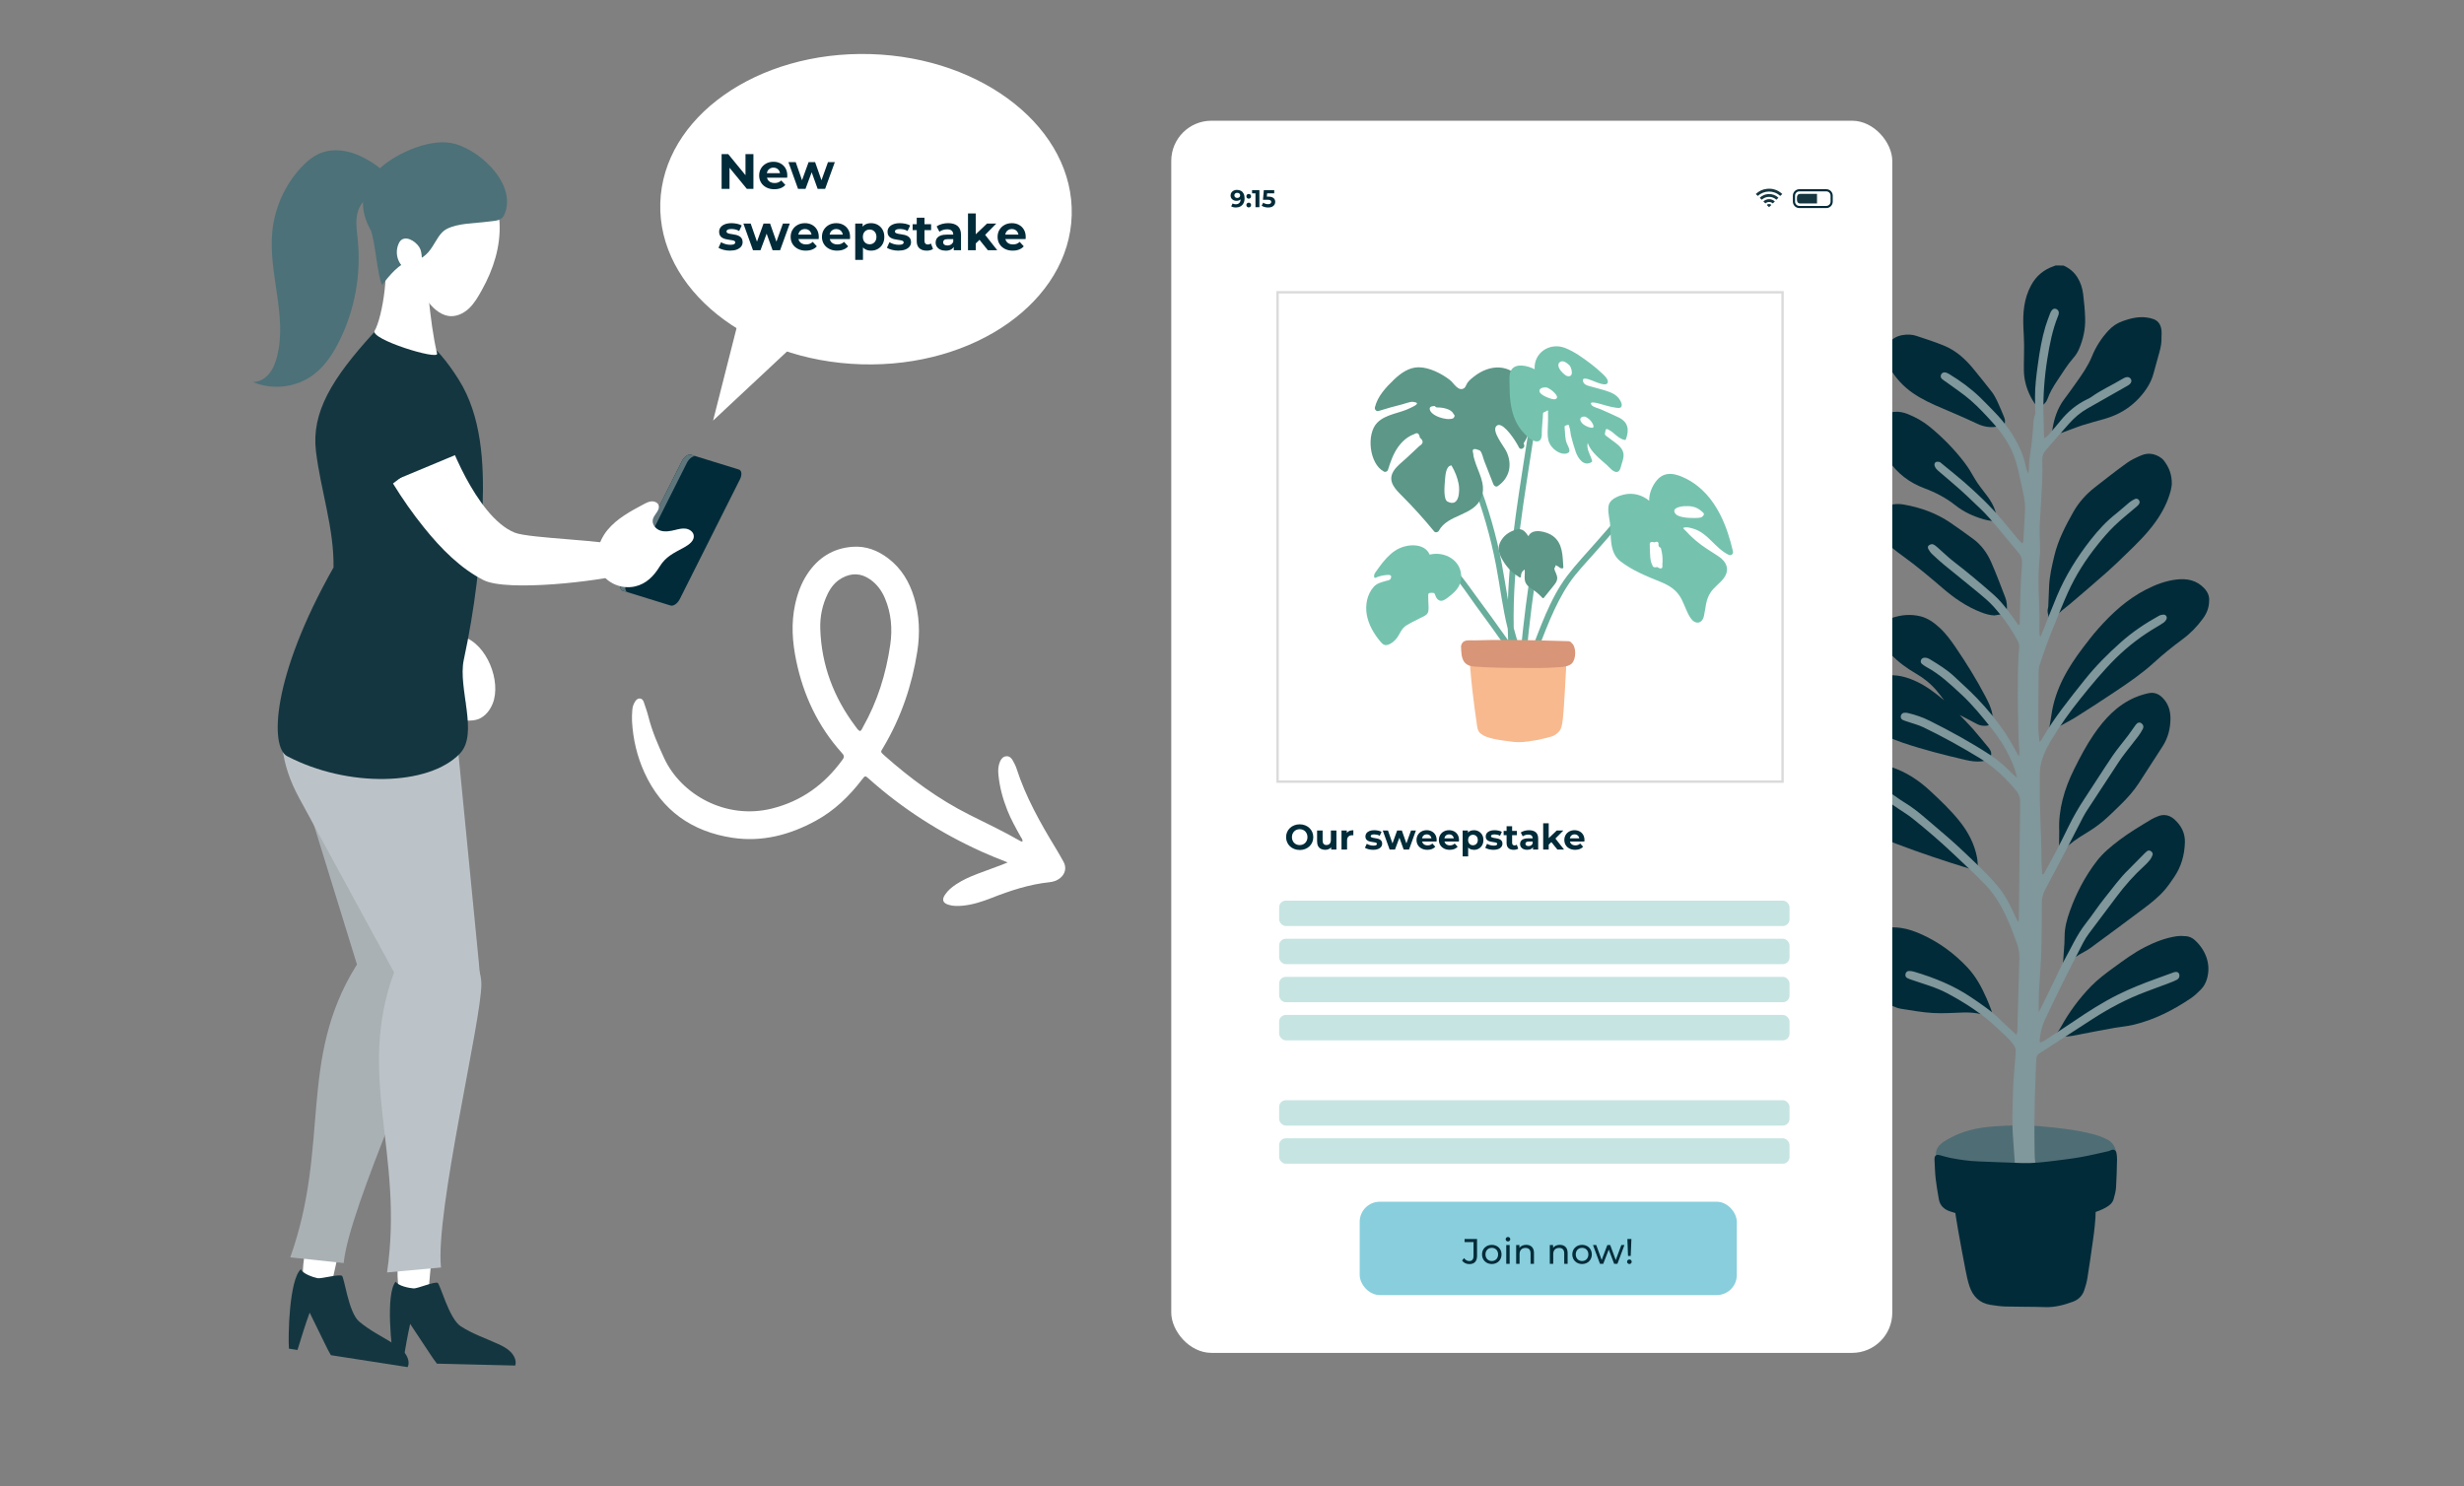 <?xml version="1.0" encoding="UTF-8"?><svg id="Ebene_1" xmlns="http://www.w3.org/2000/svg" viewBox="0 0 1043.19 629.3"><rect x="0" y="0" width="1043.19" height="629.3" fill="#808080" stroke="none"/><defs><style>.cls-1{fill:#aab1b5;}.cls-1,.cls-2,.cls-3,.cls-4,.cls-5{fill-rule:evenodd;}.cls-6,.cls-2{fill:#fff;}.cls-7{fill:#69ad9c;}.cls-8{fill:#c6e4e2;}.cls-9{fill:#80979b;}.cls-10,.cls-5{fill:#143640;}.cls-11{fill:#f8b98f;}.cls-3{fill:#bcc3c8;}.cls-12{fill:#d99577;}.cls-13{fill:#88cedc;}.cls-4{fill:#4c7178;}.cls-14{fill:#dadada;}.cls-15{fill:#002b39;}.cls-16{fill:#5f757c;}.cls-17{fill:#5c9788;}.cls-18{fill:#4f6d75;}.cls-19{fill:#75c3af;}.cls-20{fill:#022b39;}.cls-21{fill:#153640;}</style></defs><g><path class="cls-18" d="m857.24,498.29c-6.2.29-12.39.23-18.54-.63-2.7-.38-5.36-1-8.04-1.52-.67-.13-1.33-.32-2-.44-2.81-.51-5.2-1.9-7.39-3.63-2.12-1.67-2.2-4.79-.3-6.95,1.18-1.34,2.73-2.16,4.26-3.02,5.86-3.3,12.24-4.63,18.86-5.11,6.61-.48,13.22-.69,19.83-.07,7.14.66,14.28,1.38,21.27,3.11,2.48.61,4.91,1.4,7.19,2.61,1.44.76,2.37,1.95,3.01,3.37.84,1.88.3,3.98-1.38,5.44-1.54,1.34-3.4,2.09-5.3,2.75-4.09,1.42-8.33,2.14-12.58,2.9-5.66,1.01-11.39,1.04-17.1,1.22-.6.02-1.2-.01-1.79-.02Z"/><path class="cls-20" d="m887.71,510.15c-.15.74-.43,1.48-.44,2.22-.05,4.36-.57,8.67-1.18,12.98-.75,5.31-1.5,10.63-2.35,15.93-.28,1.76-.79,3.5-1.37,5.18-.8,2.3-2.42,3.89-4.72,4.74-3.78,1.39-7.6,2.44-11.72,2.3-5.63-.19-11.27-.1-16.9-.25-2.12-.06-4.24-.39-6.34-.71-4.63-.71-7.44-3.6-8.87-7.88-.75-2.26-1.24-4.61-1.69-6.95-1.11-5.69-2.16-11.4-3.17-17.11-.62-3.53-1.16-7.07-1.68-10.61-.14-.92-.15-1.88-.08-2.81.14-1.83,1.56-2.89,3.38-2.52,5.66,1.14,11.35.96,17.06.45,5.6-.51,11.2-1.03,16.84-.99,4.52.03,9.04-.07,13.55-.36,2.1-.13,4.19-.74,6.23-1.34,1.35-.4,2.49-.49,3.53.55-.03,2.39-.06,4.78-.09,7.18Z"/><g><path class="cls-20" d="m873.63,112.45c2.45,1.07,4.42,2.69,5.86,4.96,1.38,2.17,2.14,4.58,2.45,7.08.43,3.42.76,6.87.86,10.32.13,4.53-.82,8.91-2.63,13.07-.55,1.27-1.32,2.51-2.24,3.55-2.64,2.99-4.69,6.39-6.9,9.69-1.66,2.48-3.2,5.03-4.2,7.88-.49,1.39-1.53,2.33-2.78,3.05.02.16.07.28.06.4-.03.35-.09.7-.14,1.05-.36-.15-.86-.2-1.05-.47-1.14-1.69-2.36-3.35-3.27-5.17-1.72-3.42-2.73-7.1-2.79-10.94-.06-3.58.12-7.16.09-10.74-.02-2.51-.19-5.03-.3-7.54-.26-6.16.21-12.14,3.23-17.76,2.2-4.09,5.4-6.72,9.71-8.19.24-.08.47-.18.7-.28,1.11.01,2.22.03,3.33.04Z"/><path class="cls-20" d="m823.1,296.55c-1.07-1.38-2.09-2.79-3.22-4.12-2.45-2.9-5.36-5.25-8.64-7.15-3.85-2.24-7.45-4.83-10.55-8.05-1.63-1.69-3.17-3.47-4.11-5.67-.61-1.43-.96-2.9-.9-4.47.04-1.18.47-2.15,1.27-2.98,1.09-1.13,2.42-1.89,3.89-2.39,3.99-1.37,8.05-1.77,12.2-.75,3.22.8,5.77,2.68,8.15,4.86,2.66,2.44,4.77,5.35,6.79,8.32,4.54,6.67,8.8,13.52,12.54,20.67,1.23,2.34,2.43,4.7,2.93,7.34.11.59.26,1.15-.22,1.69-.16.18-.18.56-.15.84.14,1.53-.67,2.53-2.18,2.63-1.3.09-2.58-.06-3.74-.65-2.21-1.11-4.38-2.29-6.57-3.44-.3-.16-.6-.3-.9-.45-.09-.09-.17-.17-.26-.26.1.08.18.17.26.26,1.83,1.91,3.72,3.76,5.46,5.75,2.33,2.66,4.55,5.42,6.81,8.15.27.33.48.71.69,1.08.77,1.35.35,3.13-1.05,3.83-.85.43-1.83.72-2.79.82-2.27.24-4.52-.12-6.73-.63-8.93-2.08-17.83-4.33-26.52-7.27-4.61-1.56-9.03-3.62-13.16-6.24-2.56-1.63-4.69-3.69-6.37-6.22-1.19-1.78-1.76-3.75-1.75-5.92,0-2.17,1.05-3.76,2.6-5.06,3.18-2.67,6.88-4.23,10.97-4.89,4.97-.8,9.57.48,13.98,2.62,4.14,2.01,7.75,4.81,11.27,7.74h-.01Z"/><path class="cls-20" d="m935.28,254.47c-.02,2.84-1,5.25-2.6,7.44-2.43,3.33-5.25,6.28-8.58,8.73-4.26,3.14-8.37,6.46-12.29,10.04-4.9,4.47-10.37,8.21-15.87,11.9-5.56,3.73-11.19,7.38-16.86,10.95-2.6,1.63-5.37,2.99-8.04,4.5-.87.49-1.91.79-2.27,1.93-.05.16-.43.32-.62.29-.2-.04-.47-.3-.5-.5-.08-.5-.11-1.03-.04-1.53.27-1.81.65-3.61.9-5.42,1.55-10.97,6.95-20.13,13.51-28.73,1.99-2.61,4-5.23,6.17-7.69,5.91-6.7,12.43-12.68,20.48-16.79,4.05-2.07,8.27-3.66,12.82-4.19,4.45-.52,8.5.29,11.73,3.71,1.45,1.54,2.24,3.31,2.07,5.36Z"/><path class="cls-20" d="m919.5,204.98c-.09.57-.19,1.73-.49,2.83-1.27,4.84-3.54,9.17-6.47,13.26-3.64,5.08-8.08,9.37-12.53,13.67-2.51,2.44-5.01,4.89-7.64,7.21-5.31,4.69-10.68,9.32-16.09,13.9-1.95,1.65-4.11,3.06-5.73,5.09-.23.28-.59.54-.94.62-.49.11-.81.27-1.09.73-.3.49-.99.36-1.04-.2-.15-1.55-.94-3.05-.4-4.66.09-.28.09-.59.11-.88.12-2.73.23-5.46.34-8.19.17-4.42,1.19-8.68,2.2-12.96,1.59-6.7,4.73-12.71,8.06-18.61,2.27-4.03,5.37-7.5,9.04-10.37,4.51-3.52,9.01-7.06,13.65-10.4,1.88-1.35,4.06-2.35,6.22-3.25,2.49-1.03,5.04-.77,7.4.58.73.42,1.45.96,1.96,1.61,2.17,2.75,3.47,5.86,3.43,10.01Z"/><path class="cls-20" d="m842.91,430.49c-3.81-1.19-7.55-1.86-11.41-1.75-4.39.13-8.79.47-13.16.22-4.5-.26-8.97-1.09-13.44-1.78-1.2-.18-2.4-.62-3.52-1.13-4.26-1.96-8.53-3.92-12.71-6.05-1.81-.92-3.56-2.08-5.08-3.41-3.09-2.7-4.68-6.14-4.33-10.33.09-1.1.11-2.23.37-3.3.42-1.72,1.58-3,2.92-4.1,2.52-2.08,5.49-3.26,8.53-4.3,4.46-1.52,9-2.3,13.72-1.63,3.11.45,6.03,1.49,8.88,2.79,7.37,3.35,13.76,8.06,19.28,13.94,3.58,3.81,6.03,8.36,8.11,13.12.7,1.6,1.35,3.23,1.96,4.87.34.92.44,1.89-.11,2.85Z"/><path class="cls-20" d="m873.67,408.64c-.08-.34-.25-.69-.23-1.02.17-2.68.39-5.36.57-8.04.07-1.02.1-2.05.09-3.07-.01-3.73.99-7.25,2.22-10.72,2.71-7.61,6.43-14.68,11.35-21.1,2.67-3.49,6.04-6.25,9.52-8.89,4.36-3.31,9.07-6.08,13.75-8.91.73-.44,1.54-.74,2.32-1.09,2.77-1.25,5.3-.71,7.46,1.28,2.78,2.57,4.42,5.72,4.31,9.62-.15,5.37-1.56,10.36-4.62,14.81-1.21,1.76-2.41,3.54-3.78,5.16-2.64,3.11-5.84,5.63-9.08,8.07-7.51,5.64-15.06,11.23-22.64,16.78-1.47,1.08-3.18,1.82-4.75,2.78-.91.55-1.76,1.2-2.61,1.83-1.17.87-2.31,1.78-3.46,2.67-.14-.05-.29-.11-.43-.16Z"/><path class="cls-20" d="m871.82,351.94c-.41-8.83,2.06-17.73,6.31-26.24,2.55-5.12,5.21-10.19,8.47-14.91,4.5-6.52,9.8-12.19,17.23-15.42,1.82-.79,3.76-1.38,5.7-1.82,2.85-.65,5.05.59,6.82,2.78,1.89,2.34,2.59,5.07,2.57,8-.03,4.27-1.07,8.26-3.44,11.88-3.37,5.14-6.65,10.34-10.01,15.49-2.13,3.27-4.72,6.17-7.51,8.89-2.54,2.47-5.03,5.01-7.75,7.28-2.21,1.85-4.64,3.49-7.12,4.99-3.27,1.97-6.43,4.04-9.12,6.78-.45.45-.88,1.18-1.71.78-.75-.36-.52-1.1-.52-1.71,0-2.01.04-4.01.08-6.78Z"/><path class="cls-20" d="m836.08,368.16c-1.04-.18-1.97-.24-2.84-.5-10.19-3.13-20.3-6.51-30.26-10.3-6.23-2.37-12.34-5.03-18.05-8.48-4.68-2.83-7.72-6.93-8.8-12.34-.71-3.59.48-6.67,2.98-9.23,2.51-2.58,5.72-3.79,9.23-4.31,4.42-.66,8.56.53,12.65,1.91,6.13,2.06,11.41,5.55,16.12,9.93,4.38,4.07,8.73,8.18,12.48,12.86,3.65,4.56,6.33,9.62,7.43,15.41.25,1.33.23,2.71.4,4.06.09.75.27,1.5.49,2.22.13.41.42.85-.07,1.12-.54.31-.9-.12-1.1-.56-.28-.61-.47-1.26-.66-1.79Z"/><path class="cls-20" d="m871.54,438.77c-.58.45-1.16.95-1.78,1.39-.38.27-.88.36-1.07-.15-.08-.22.17-.72.42-.89,1.55-1.1,2.54-2.65,3.43-4.25,3.51-6.35,7.77-12.15,12.85-17.34,2.85-2.91,6.1-5.34,9.38-7.73,4.31-3.14,8.59-6.33,13.38-8.77,4.21-2.14,8.57-3.85,13.25-4.56,1.38-.21,2.82-.15,4.21-.03,1.28.12,2.48.66,3.47,1.53,4.48,3.93,7.21,10.14,5.26,16.62-.52,1.71-1.35,3.25-2.62,4.49-1.28,1.25-2.57,2.54-4.04,3.54-7.54,5.12-15.58,9.21-24.49,11.34-2.6.63-5.31.82-7.95,1.29-4.66.84-9.31,1.7-13.95,2.62-2.64.52-5.25,1.18-7.97,1.03-.59-.03-1.17-.08-1.76-.13Z"/><path class="cls-20" d="m844.42,260.62c-2.03-.08-3.89-.66-5.74-1.37-6.1-2.36-11.37-6.02-16.28-10.25-5.47-4.71-10.99-9.35-16.85-13.58-2.76-2-5.53-4.02-7.63-6.79-1.45-1.91-2.77-3.89-3.61-6.17-1.32-3.6.03-6.05,3.03-7.55,2.71-1.36,5.63-1.78,8.6-1.27,7.14,1.24,13.85,3.63,19.87,7.74,3.24,2.22,6.43,4.51,9.59,6.83,3.46,2.54,5.91,5.97,7.61,9.82,2.15,4.87,4.02,9.88,5.93,14.85.71,1.85.91,3.79.63,5.79-.1.73-.36,1.14-1.01,1.26-1.38.26-2.77.45-4.15.67Z"/><path class="cls-20" d="m915.11,142.42c.12,2.51-.27,4.55-.84,6.58-.85,3.03-1.71,6.07-2.52,9.12-1.07,4.03-3.31,7.37-6.08,10.39-3.97,4.32-8.85,7.18-14.46,8.81-3.19.93-6.42,1.74-9.58,2.76-2.84.92-5.59,2.08-8.41,3.06-.95.33-1.97.56-2.97.61-1.09.05-1.52-.59-1.36-1.66.73-4.73,2.14-9.19,5.08-13.08,1.75-2.31,3.42-4.68,5.09-7.04,2.49-3.51,4.96-7.01,6.61-11.06,1.66-4.09,4.04-7.8,7.07-11.04,1.66-1.77,3.61-3.07,5.93-3.89,3.21-1.14,6.45-1.96,9.89-1.57,1.09.12,2.2.35,3.22.73,2.28.85,3.15,2.75,3.36,5.01.08.89,0,1.79-.01,2.29Z"/><path class="cls-20" d="m846.31,180.46c-3.14.8-6.13.37-9.01-.94-2.02-.92-4.02-1.88-6.05-2.77-2.89-1.27-5.78-2.54-8.69-3.75-4.42-1.84-8.76-3.83-12.72-6.56-3.96-2.73-7.15-6.2-9.61-10.33-.92-1.55-1.61-3.2-1.8-5.02-.5-4.77,2.24-8.38,7.05-9.2,2.02-.35,4.02-.29,5.95.36,3.88,1.3,7.79,2.54,11.57,4.09,5.26,2.15,9.33,5.91,12.85,10.3,2.48,3.1,5.02,6.15,7.43,9.3.9,1.17,1.62,2.51,2.26,3.85,1.02,2.16,1.91,4.38,2.84,6.58.4.96.67,1.95.35,2.99-.11.36-.24.74-.44,1.05-.61.96-.99.98-1.96.05Z"/><path class="cls-20" d="m845.35,219.33c.56.33,1.47-.01,1.37.84-.09.78-.87.5-1.38.51-1.89.04-3.73-.27-5.55-.79-4.35-1.25-8.41-3.12-11.96-5.94-3.96-3.13-8.33-5.41-13.05-7.17-6.4-2.39-11.67-6.37-15.43-12.14-2.62-4.02-4.02-8.47-4.08-13.27-.06-5.35,3.39-6.69,6.8-6.98,1.94-.16,3.82.22,5.63.94,3.43,1.37,6.61,3.17,9.47,5.53,5.35,4.42,10.19,9.35,14.41,14.85,1.61,2.09,3,4.36,4.29,6.67,1.6,2.85,3.74,5.29,5.65,7.9,1.39,1.91,2.58,3.93,3.26,6.2.28.93.39,1.91.58,2.85Z"/></g><path class="cls-9" d="m858.92,498.56c-1.04-.35-2.09-.71-3.13-1.05-1.5-.49-2.43-1.3-2.6-3.06-.38-4-.55-8-.88-12-.54-6.58-.26-13.15-.09-19.72.13-5.11.68-10.21,1.04-15.32.04-.6.05-1.2.13-1.79.17-1.37-.37-2.45-1.17-3.53-1.9-2.57-4.36-4.56-6.64-6.74-6.29-6.01-13.52-10.66-21.16-14.74-4.71-2.52-9.84-3.88-14.83-5.62-.72-.25-1.47-.47-2.13-.83-.65-.36-.9-1.01-.72-1.76.18-.76.72-1.22,1.45-1.24.75-.01,1.54.11,2.26.33,8.47,2.53,16.59,5.78,23.98,10.76,4.47,3.01,8.92,6.01,12.74,9.86,2.04,2.05,4.22,3.96,6.53,6.11.15-.52.26-.88.35-1.24.04-.16.02-.34.03-.51.28-10.16.55-20.32.86-30.47.07-2.17-.25-4.23-.97-6.28-1.96-5.56-4.04-11.07-6.96-16.22-1.77-3.13-3.8-6.06-6.31-8.68-4.43-4.63-9.16-8.95-13.81-13.35-5.53-5.23-11.29-10.18-17.22-14.93-1.93-1.54-4.08-2.8-6.11-4.2-1.69-1.16-3.39-2.3-5.02-3.54-.6-.45-1.1-1.08-1.49-1.72-.38-.63-.31-1.42.33-1.83.44-.28,1.13-.4,1.64-.29.55.12,1.03.57,1.52.91,1.83,1.25,3.6,2.61,5.49,3.76,3.23,1.95,6.19,4.25,9.04,6.71,3.36,2.9,6.77,5.74,10.11,8.66,2.31,2.02,4.58,4.1,6.8,6.22,4.75,4.55,9.61,8.98,13.83,14.05,1.98,2.38,3.6,4.99,5,7.73,1.2,2.34,2.28,4.75,3.42,7.14.66-.14.45-.67.47-1.02.05-1.62.06-3.25.08-4.87.16-14.78.29-29.56.5-44.33.03-1.99-.45-3.62-1.73-5.16-4.46-5.35-9.43-10.1-15.42-13.75-7.74-4.71-15.65-9.11-23.81-13.03-2.06-.99-4.33-1.56-6.51-2.31-.72-.25-1.48-.44-2.16-.77-.65-.31-1.06-.88-.91-1.67.13-.75.62-1.27,1.33-1.39.56-.1,1.19-.02,1.75.11,3.26.77,6.4,1.88,9.38,3.38,8.71,4.36,17.24,9.04,25.41,14.37,3.31,2.16,6.25,4.74,9,7.56.71.73,1.51,1.37,2.26,2.05l.1.13-.13-.1c-.34-2.93-1.58-5.57-2.77-8.21-2.07-4.62-4.86-8.83-8.01-12.79-3.99-5.01-8.04-9.99-12.76-14.35-4.58-4.23-9.1-8.54-14.67-11.51-.67-.36-1.3-.82-1.9-1.3-.49-.4-.69-.98-.45-1.62.23-.62.69-.95,1.34-1.03,1-.13,1.84.27,2.65.77,3.5,2.14,7.01,4.27,10.02,7.1,3.3,3.1,6.69,6.11,9.81,9.38,4.37,4.57,8.39,9.46,11.94,14.7,1.67,2.47,3.04,5.14,4.54,7.72.33.57.63,1.16,1.13,2.09.34-1.47.21-2.54.15-3.6-.09-1.53-.23-3.06-.27-4.6-.26-11.1-.55-22.2-.06-33.3.06-1.36.14-2.73.3-4.08.13-1.14,0-2.17-.55-3.21-2.81-5.31-6.27-10.19-10.28-14.65-1.82-2.02-3.93-3.8-6.03-5.54-4.93-4.09-9.95-8.07-14.89-12.13-1.78-1.46-3.48-3.03-5.15-4.61-.61-.57-1.08-1.32-1.51-2.04-.33-.55-.31-1.25.24-1.63.45-.3,1.15-.57,1.62-.43.69.21,1.31.74,1.88,1.23,2.39,2.07,4.63,4.31,7.13,6.23,5.82,4.49,11.44,9.2,16.95,14.07,2.26,2,4.11,4.34,5.96,6.67,1.53,1.93,2.9,4,4.33,5.99.82-.18.56-.8.57-1.23.12-4.36.15-8.71.31-13.07.14-3.84.36-7.68.65-11.51.14-1.82-.26-3.33-1.45-4.73-3.42-4.04-6.76-8.15-10.16-12.2-1.32-1.57-2.68-3.1-4.09-4.59-1.23-1.3-2.55-2.52-3.85-3.75-2.17-2.06-4.3-4.15-6.54-6.14-2.81-2.5-5.7-4.9-8.54-7.35-.58-.5-1.18-.99-1.69-1.57-.32-.37-.56-.86-.69-1.34-.16-.61,0-1.28.62-1.53.42-.18.99-.15,1.45-.02.38.1.7.47,1.03.74,3.1,2.55,6.25,5.04,9.28,7.67,5.8,5.05,11.36,10.36,16.32,16.27,2.2,2.61,4.35,5.26,6.55,7.88.54.64,1.14,1.22,1.8,1.92.24-.33.47-.51.49-.71.27-4.52.57-9.03.75-13.55.14-3.53-.76-6.96-1.5-10.37-.89-4.08-1.62-8.21-3.1-12.15-2.02-5.36-5.16-10.02-8.97-14.22-2.98-3.29-6.01-6.58-9.34-9.49-3.26-2.86-6.94-5.24-10.44-7.83-.61-.45-1.3-.83-1.85-1.35-.52-.5-.64-1.2-.31-1.89.32-.67,1.14-1.03,1.97-.8.49.13.96.37,1.39.63,4.77,2.88,9.24,6.15,13.25,10.03,1.96,1.9,3.84,3.89,5.76,5.84,4.71,4.8,8.58,10.17,11.3,16.35.94,2.13,1.59,4.32,2.12,6.57.22.96.32,1.98,1.07,3.29.15-.8.27-1.17.28-1.54.04-3.6.58-7.14,1.1-10.69.32-2.19.46-4.41.63-6.63.15-2.04.13-4.1.89-6.06.12-.3.06-.67.06-1.01-.03-2.05-.08-4.1-.09-6.15-.04-4.8.59-9.54,1.24-14.27.73-5.33,1.63-10.64,3.17-15.81.56-1.88,1.29-3.71,1.97-5.55.18-.47.41-.95.73-1.34.45-.56,1.06-.87,1.81-.59.75.28,1.24,1,1.16,1.8-.04.42-.17.84-.33,1.23-2.37,5.82-3.55,11.92-4.53,18.09-1.24,7.78-1.82,15.6-1.65,23.47.07,3.07.15,6.14.24,9.21,0,.24.14.47.3.94.59-.5,1.13-.86,1.54-1.34,1.74-2,3.48-3.99,5.14-6.05,3.11-3.84,6.8-6.94,11.28-9.08.62-.29,1.24-.59,1.79-.99,4.11-2.95,8.75-4.99,13.06-7.59.44-.26.89-.51,1.37-.68.98-.34,1.78-.1,2.27.63.47.68.3,1.58-.49,2.27-.38.33-.84.59-1.28.84-1.48.85-2.97,1.69-4.46,2.53-4.08,2.32-8.17,4.62-12.24,6.95-2.92,1.67-5.44,3.84-7.67,6.34-2.96,3.31-5.86,6.67-8.79,10-.34.39-.67.77-1.01,1.16-1.06,1.21-1.56,2.57-1.52,4.21.07,2.99.1,5.98-.04,8.97-.3,6.39-.77,12.78-1.07,19.17-.11,2.3.07,4.6.1,6.91.02,1.79.16,3.6-.03,5.37-.77,7.07-.64,14.14-.27,21.23.18,3.58.07,7.17.08,10.76,0,.83-.02,1.65.35,2.57.3-.67.62-1.32.9-2,2.07-5.15,4.05-10.34,6.21-15.45,3.61-8.55,8.48-16.36,14.2-23.66,3.23-4.12,6.73-7.94,10.87-11.17,1.88-1.47,3.62-3.13,5.47-4.64.72-.59,1.54-1.08,2.37-1.49.72-.35,1.4-.09,1.8.5.38.57.32,1.15-.04,1.68-.24.35-.55.65-.87.93-3.17,2.73-6.48,5.31-9.49,8.22-2.57,2.48-4.91,5.23-7.15,8.03-4.99,6.22-9.27,12.91-12.55,20.19-2,4.44-3.79,8.97-5.64,13.47-1.1,2.69-2.18,5.38-3.18,8.11-1.12,3.05-2.18,6.11-3.16,9.2-.31.96-.39,2.01-.4,3.03-.08,7.77-.15,15.55-.14,23.32,0,1.94.29,3.88.47,6.16.44-.45.71-.64.86-.91,5.2-9.08,11.75-17.19,18.25-25.34,4.6-5.77,9.77-10.98,15.26-15.87,4.92-4.38,10.38-8.07,16.16-11.26.57-.32,1.28-.5,1.93-.53,1.06-.04,1.73.98,1.31,1.95-.23.52-.63,1.03-1.09,1.36-.89.66-1.86,1.22-2.81,1.78-6.38,3.72-12.23,8.14-17.48,13.31-5.54,5.46-10.46,11.47-15.33,17.54-4.39,5.48-8.43,11.19-12.05,17.19-1.15,1.89-2.19,3.87-3.05,5.91-1.27,3.01-1.89,6.18-1.82,9.49.07,3.5-.05,7.01.03,10.51.16,6.14.43,12.28.61,18.42.08,2.48.03,4.96.1,7.43.05,1.69.21,3.38.33,5.11.33-.1.55-.1.6-.19,1.89-3.44,3.8-6.87,5.62-10.34,1.63-3.1,3.18-6.24,4.71-9.39,2.09-4.31,4.48-8.45,7.13-12.44,3.92-5.9,7.68-11.92,11.66-17.79,2.01-2.96,4.36-5.69,6.52-8.55,1.13-1.5,2.16-3.07,3.27-4.58.76-1.03,1.6-1.27,2.39-.74.83.55,1.14,1.49.63,2.47-.55,1.06-1.18,2.08-1.9,3.03-1.85,2.45-3.79,4.84-5.66,7.28-.93,1.22-1.84,2.47-2.68,3.75-4.32,6.56-8.62,13.14-12.92,19.72-.75,1.14-1.48,2.3-2.11,3.51-2.45,4.69-4.82,9.43-7.27,14.12-2.57,4.92-5.19,9.81-7.79,14.72-.36.68-.72,1.36-1.07,2.04-.88,1.7-1.31,3.47-1.32,5.41-.03,7-.04,14.01-.26,21.01-.17,5.54-.68,11.07-.96,16.61-.14,2.71-.08,5.43-.13,8.69.46-.85.69-1.25.9-1.68,2.11-4.29,4.22-8.58,6.32-12.88,1.12-2.3,2.1-4.69,3.35-6.92,3.05-5.43,5.51-11.18,9.41-16.13,2.75-3.48,5.15-7.25,7.94-10.7,3.38-4.18,6.48-8.6,10.41-12.32.37-.35.71-.74,1.07-1.1,1.56-1.58,3.11-3.16,4.68-4.73.6-.6,1.17-1.25,1.85-1.75.5-.37,1.15-.3,1.68.1.53.39.81.97.6,1.57-.25.71-.59,1.43-1.05,2.01-.74.93-1.58,1.81-2.46,2.61-4.31,3.93-8.15,8.26-11.64,12.92-3.94,5.26-7.92,10.5-11.84,15.77-.86,1.16-1.65,2.4-2.32,3.68-2.17,4.16-4.27,8.36-6.4,12.55-.81,1.6-1.64,3.19-2.42,4.81-2.51,5.14-5.04,10.27-7.47,15.45-1.24,2.64-1.86,5.49-2.16,8.4-.03.32.05.65.1,1.21.67-.27,1.23-.41,1.69-.7,4.3-2.79,8.61-5.56,12.85-8.44,5.94-4.04,11.99-7.9,18.42-11.11,5.2-2.6,10.61-4.73,16.07-6.71,2.25-.82,4.5-1.63,6.74-2.45.32-.12.63-.27.96-.36,1.02-.28,1.74-.11,2.07.48.5.89.21,2.13-.76,2.66-.97.53-2.01.93-3.05,1.33-3.35,1.27-6.72,2.52-10.08,3.77-7.96,2.97-15.43,6.91-22.55,11.51-7.17,4.64-14.34,9.28-21.51,13.92-.29.19-.56.4-.86.56-1.08.59-1.52,1.47-1.56,2.71-.17,5.55-.5,11.09-.62,16.63-.14,6.75-.22,13.5-.11,20.25.05,3.31-.04,6.66,1,9.9.38,1.18.08,1.65-1,2.32-.43.26-.89.49-1.34.73-.34,0-.68,0-1.03-.01Z"/><path class="cls-20" d="m857.4,517.19c-5.49-.34-10.24-.47-14.94-.98-4.14-.45-8.25-1.28-12.36-2.04-1.58-.29-3.16-.73-4.68-1.27-2.41-.84-4.11-2.44-4.56-5.06-.5-2.89-1.02-5.79-1.35-8.7-.29-2.54-.33-5.1-.48-7.66-.01-.26-.02-.51-.02-.77.05-1.44.8-1.95,2.21-1.56,1.52.42,3.03.87,4.57,1.18,3.98.79,7.99,1.33,12.05,1.48,6.1.21,12.2.51,18.3.69,4.53.14,9.03-.38,13.52-.94,3.81-.47,7.62-.93,11.4-1.6,3.86-.69,7.67-1.62,11.5-2.47.37-.08.72-.27,1.07-.42,1.27-.54,2.23-.08,2.45,1.27.15.88.24,1.78.22,2.67-.1,3.92-.16,7.85-.42,11.77-.11,1.68-.56,3.36-1.03,4.99-.47,1.63-1.7,2.66-3.18,3.5-3.51,2.01-7.39,2.8-11.26,3.68-4.04.92-8.12,1.55-12.27,1.69-3.83.13-7.66.39-10.75.56Z"/></g><g><rect class="cls-6" x="495.88" y="51.12" width="305.26" height="521.76" rx="17.01" ry="17.01"/><g><path class="cls-20" d="m773.2,88.11h-11.41c-1.5,0-2.73-1.22-2.73-2.73v-2.53c0-1.5,1.22-2.73,2.73-2.73h11.41c1.5,0,2.73,1.22,2.73,2.73v2.53c0,1.5-1.22,2.73-2.73,2.73Zm-11.41-7.08c-1,0-1.82.82-1.82,1.82v2.53c0,1,.82,1.82,1.82,1.82h11.41c1,0,1.82-.82,1.82-1.82v-2.53c0-1-.82-1.82-1.82-1.82h-11.41Z"/><path class="cls-21" d="m762.26,86.15h6.95s.04,0,.06,0v-4.05s-.04,0-.06,0h-6.92c-1.14,0-1.51.71-1.51,1.6v.87c0,.88.34,1.6,1.48,1.6Z"/></g><g><path class="cls-20" d="m523.7,80.41c.67,0,1.24.14,1.72.41.48.27.85.67,1.11,1.2.26.52.39,1.18.39,1.96,0,.83-.16,1.53-.47,2.11-.31.58-.74,1.02-1.29,1.32s-1.19.45-1.91.45c-.38,0-.74-.04-1.09-.12s-.65-.21-.91-.37l.62-1.23c.2.14.41.23.64.28.23.05.46.08.71.08.62,0,1.11-.19,1.48-.57.37-.38.55-.94.55-1.68,0-.12,0-.26,0-.41,0-.15-.02-.3-.05-.45l.45.43c-.12.27-.28.49-.49.67-.21.18-.46.32-.74.41s-.6.14-.95.14c-.46,0-.88-.09-1.25-.28s-.67-.45-.9-.78c-.22-.34-.33-.73-.33-1.18,0-.49.12-.92.37-1.28s.57-.63.99-.83.87-.29,1.37-.29Zm.1,1.25c-.24,0-.45.04-.63.13-.18.09-.32.21-.42.37s-.15.35-.15.57c0,.33.11.59.33.79s.52.29.89.29c.24,0,.45-.05.64-.14.19-.09.33-.22.44-.39.1-.17.15-.35.15-.56s-.05-.39-.15-.55c-.1-.16-.24-.29-.43-.38s-.41-.14-.68-.14Z"/><path class="cls-20" d="m528.67,84.13c-.27,0-.51-.09-.7-.28s-.29-.43-.29-.73.1-.53.29-.72c.2-.18.43-.27.7-.27s.52.09.71.27c.19.18.29.42.29.72s-.1.54-.29.73c-.19.19-.43.28-.71.28Zm0,3.7c-.27,0-.51-.09-.7-.28s-.29-.43-.29-.73.1-.53.29-.72.43-.27.7-.27.52.09.71.27c.19.18.29.42.29.72s-.1.54-.29.73c-.19.19-.43.28-.71.28Z"/><path class="cls-20" d="m531.53,87.74v-6.59l.72.72h-2.16v-1.34h3.11v7.2h-1.67Z"/><path class="cls-20" d="m536.9,87.87c-.5,0-1-.07-1.49-.2-.49-.13-.91-.32-1.26-.57l.66-1.28c.27.2.59.36.95.47.36.12.73.17,1.1.17.42,0,.75-.08.99-.25.24-.17.36-.39.36-.69,0-.19-.05-.35-.14-.49-.1-.14-.27-.25-.51-.33-.24-.08-.58-.11-1.02-.11h-1.84l.37-4.05h4.4v1.34h-3.8l.86-.76-.26,2.89-.86-.76h1.52c.71,0,1.29.1,1.72.29s.75.46.95.8.3.72.3,1.14-.11.82-.32,1.18-.54.65-.98.88c-.44.22-1.01.33-1.69.33Z"/></g><g><path class="cls-21" d="m753.69,82.97c-2.7-2.53-6.87-2.42-9.46,0-.28-.26-.57-.53-.88-.81,1.32-1.25,2.88-2,4.67-2.19,2.5-.28,4.68.47,6.56,2.19-.31.28-.59.54-.89.81Z"/><path class="cls-21" d="m752.95,83.77c-.29.27-.58.53-.88.8-.88-.8-1.91-1.21-3.09-1.21-1.18,0-2.21.42-3.1,1.21-.29-.27-.58-.53-.86-.79,1.88-1.99,5.61-2.31,7.93,0Z"/><path class="cls-21" d="m751.42,85.33c-.29.27-.58.53-.87.79-.97-.83-2.27-.74-3.12,0-.29-.27-.58-.53-.87-.8,1.34-1.33,3.57-1.3,4.86,0Z"/><path class="cls-21" d="m748.97,87.73c-.33-.31-.65-.62-.97-.93.5-.55,1.45-.55,1.94,0-.32.31-.64.62-.97.93Z"/></g></g><path class="cls-14" d="m755.19,331.48h-214.8V123.27h214.8v208.21Zm-213.8-1h212.8V124.27h-212.8v206.21Z"/><rect class="cls-13" x="575.66" y="508.88" width="159.66" height="39.52" rx="8.5" ry="8.5"/><g><path class="cls-6" d="m128.62,549.08c.25,2.57.81,5.49,3.19,5.79,4.11.51,7.52-6.44,8.61-11.31,1.17-5.25,2.34-10.51,3.51-15.76l-14.74,2.52c-1.46,6.61-1.04,13.89-.57,18.76Z"/><path class="cls-5" d="m127.37,537.44c.73,1.91,5.22,3.45,7.11,3.82,1.49.29,8.87-1.77,10.28-1.03,1.01.54,2.77,15.53,7.26,19.35,4.49,3.82,9.73,6.36,14.65,9.44,1.72,1.08,3.44,2.26,4.71,3.9,1.26,1.64,1.99,3.83,1.39,5.56-.06.17-.15.28-.22.42l-32.45-5.04c-.77-1.25-1.43-2.59-2.08-3.9-2.31-4.71-4.61-9.42-6.92-14.13-1.66,4.5-3.31,9.81-5.16,15.82l-3.62-.56c-.39-5.13.07-29.17,5.07-33.66Z"/><path class="cls-1" d="m124.13,289.35c-4.76,14.97-.09,31.25,4.56,46.34,9.19,29.79,18.39,59.58,27.58,89.37,1.47,4.76,3.36,10.03,7.8,12.16,5.18,2.48,11.56-.84,14.52-5.78,2.96-4.94,3.37-11,3.7-16.79,1.98-34.56,3.97-69.11,5.95-103.67,1.48-25.81-.37-51.55-33.17-47.6-14.14,1.71-26.58,12.22-30.95,25.97Z"/><path class="cls-1" d="m185.5,421.34c3.91-20.04-27.09-24.83-34.83-12.19-24.53,39.74-10.82,75.63-27.78,123.28l22.62,2.41c2.19-23.45,37.09-98.55,40-113.51Z"/><path class="cls-6" d="m208.58,297.96c-1.11,2.77-3.09,5.31-5.84,6.48-2.75,1.16-9.2,1.11-8.17-1.69.86-2.31,3.25-3.76,2.27-6.02-.98-2.26-3.06-3.81-4.75-5.6-4.99-5.29-9.17-25.67,4-21.53,10.09,3.17,16.25,19.03,12.49,28.36Z"/><path class="cls-3" d="m120.64,293.6c-2.98,17.02-1.94,29.72,6.08,44.44,15.82,29.08,31.65,58.15,47.47,87.23,2.53,4.64,5.64,9.72,11.18,10.83,6.46,1.29,13.33-3.86,15.93-9.83,2.6-5.97,2.04-12.47,1.43-18.67-3.62-36.98-7.23-73.95-10.85-110.93-2.71-27.61-9.28-54.31-46.81-41.72-16.19,5.43-21.68,23.01-24.42,38.64Z"/><path class="cls-10" d="m133.77,191.09c1.99,16.51,7.68,32.53,7.44,49.19-26.29,46.48-26.97,76.11-19.6,79.95,25.66,13.39,59.84,12.66,73.07-1.1,8.1-8.43-.91-27.68,1.67-39.69,4.57-21.28,7.25-43.06,7.98-64.93.63-18.62-.49-38.47-10.1-53.72-9.57-15.2-20.31-25.27-35.98-19.92-17.81,19.47-26.45,33.84-24.48,50.22Z"/><path class="cls-6" d="m170.32,554.17c.58,2.54,1.53,5.38,3.95,5.37,4.17-.02,6.68-7.42,7.12-12.43.48-5.4.97-10.81,1.45-16.21l-14.4,4.45c-.6,6.8.77,14.02,1.88,18.82Z"/><path class="cls-3" d="m203.79,416.65c-.1-20.58-31.68-19.19-36.83-5.16-16.38,44.12,4.25,76.88-3.09,127.33l22.83-2.09c-2.47-23.61,17.18-104.72,17.1-120.08Z"/><path class="cls-5" d="m167.54,542.7c.98,1.81,5.66,2.76,7.6,2.89,1.53.1,8.63-2.93,10.13-2.37,1.08.4,4.8,15.16,9.78,18.39s10.55,5.08,15.87,7.52c1.86.85,3.74,1.81,5.21,3.28,1.48,1.47,2.49,3.57,2.12,5.38-.04.17-.11.3-.17.45l-33.09-.8c-.93-1.15-1.77-2.4-2.58-3.62-2.92-4.4-5.84-8.81-8.76-13.21-1.07,4.71-2.03,10.24-3.09,16.49l-3.7-.09c-1.06-5.07-3.74-29.16.66-34.3Z"/><path class="cls-6" d="m264.2,231.45c-6.15-2.72-40.06-3.39-46.27-5.89-8.56-3.45-15.81-14.22-20.69-23.25-2.7-4.99-4.97-10.27-7.24-15.55l-23.62,17.98c4.03,6.56,8.42,12.81,13.16,18.69,7.26,9.02,15.48,17.29,25.13,22.2,10.05,5.12,49.26.44,59.72-2.53,8.38-2.89,5.99-8.92-.17-11.64Z"/><path class="cls-10" d="m188.86,175.62c-3.51-7.62-8.25-15.17-15.63-19.16-7.86-4.25-23.98-3.35-24.76,7.96-.46,6.66,3.37,13.93,5.9,19.92,2.83,6.68,6.07,13.19,9.7,19.47.13.23.27.44.4.67l32.79-13.67c-1.7-4.42-6.42-10.89-8.4-15.19Z"/><path class="cls-6" d="m161.75,104.89c1.43-2.7,17.11,5.39,18.04,7.32.93,1.94,1.92,23.84,5.27,37.52.72,2.95-28.53-6.09-26.45-9.66,3.37-5.79,6.81-27.89,3.13-35.19Z"/><path class="cls-6" d="m211.5,94.35c-1.09-23.09-32.17-24.22-39.76-23.4-7.59.83-9.72,10.93-11.84,18.27-1.31,4.53-.52,9.43,1.52,13.62,1.96,4.02,12.43,11.52,13.05,11.79,2.85,8.16,8.17,17.89,15.23,19.14,3.18.56,6.45-.92,8.81-3.13,2.36-2.21,3.97-5.08,5.54-7.91,4.88-8.76,7.93-18.35,7.45-28.37Z"/><path class="cls-4" d="m156.79,97.16c-2.02-3.68-3.35-7.85-3.08-12.04.32-4.96,2.87-9.59,6.37-13.12,6.25-6.29,20.59-13.21,30.78-11.47,10.88,1.86,27.43,16.22,23.09,29.29-1.3,3.91-3.51,3.52-7.59,4.06-5.38.72-12.39.58-17.22,3.07-5.77,2.97-5.36,12.9-16.22,14.01-3.51.36-8.05,5.57-11.12,9.71-2.05-3.48-3.05-19.96-5-23.52Z"/><path class="cls-4" d="m152.78,66.19c-5.25-2.52-11.5-3.53-16.93-1.41-3.4,1.33-6.25,3.8-8.71,6.51-6.57,7.25-10.77,16.62-11.81,26.34-1.92,17.91,6.53,36.3,1.87,53.7-.68,2.53-1.66,5.04-3.35,7.04-1.69,2-4.19,3.44-6.8,3.38,8.26,3.55,18.37,2.36,25.58-3.01,4.84-3.61,8.27-8.8,10.97-14.21,6.58-13.16,9.34-28.21,7.87-42.85-.34-3.43-.91-6.89-.37-10.29.53-3.36,2.39-6.76,5.67-8.09,2.6-1.06,6.79.11,8.03-3.09,2.44-6.31-7.84-12.02-12.02-14.02Z"/><path class="cls-6" d="m170.12,101.46c-.63.4-1.05,1.07-1.35,1.75-.96,2.14-1.01,4.68-.14,6.86.87,2.18,2.64,3.99,4.81,4.89.86.36,1.84.58,2.71.25,3-1.12,2.73-7.09,1.86-9.55-.9-2.55-5.19-5.89-7.89-4.2Z"/><g><path class="cls-20" d="m263.63,250.14l20.29,6.27c1.2.37,2.95-.87,3.91-2.78l25.45-50.67c.96-1.91.76-3.76-.44-4.13l-20.29-6.27c-1.2-.37-2.95.87-3.91,2.78l-25.45,50.67c-.96,1.91-.76,3.76.44,4.13Z"/><path class="cls-16" d="m263.19,246.01l25.45-50.67c.96-1.91,2.71-3.15,3.91-2.78l2.16.67c-1.2-.37-2.95.87-3.91,2.78l-25.45,50.67c-.96,1.91-.76,3.76.44,4.13l-2.16-.67c-1.2-.37-1.4-2.22-.44-4.13Z"/></g><path class="cls-6" d="m289.74,231.74c2.04-1.12,4.39-2.87,3.95-5.14-.29-1.51-1.82-2.52-3.35-2.74-1.52-.21-3.06.19-4.55.56-2.02.49-4.17.9-6.16.28-1.98-.62-3.69-2.63-3.25-4.66.48-2.22,3.23-3.99,2.45-6.13-.41-1.12-1.73-1.69-2.92-1.62s-2.29.64-3.34,1.2c-5.6,2.97-11.36,6.06-15.39,10.96-4.03,4.9-5.92,12.12-2.87,17.69,2.72,4.97,9.06,7.46,14.58,6.18,4.72-1.09,7.89-4.37,10.34-8.34,2.68-4.35,5.88-5.7,10.52-8.24Z"/><g><ellipse class="cls-6" cx="366.62" cy="88.58" rx="65.71" ry="87.13" transform="translate(267.16 452.4) rotate(-88.29)"/><polygon class="cls-6" points="317.27 117.53 301.9 178.1 366.63 117.59 317.27 117.53"/></g><g><path class="cls-20" d="m305.51,79.97v-14.7h2.81l8.67,10.58h-1.37v-10.58h3.36v14.7h-2.79l-8.69-10.58h1.36v10.58h-3.36Z"/><path class="cls-20" d="m327.86,80.14c-1.29,0-2.42-.25-3.39-.76-.97-.5-1.73-1.19-2.26-2.07-.53-.87-.8-1.87-.8-2.99s.26-2.14.79-3.01c.52-.87,1.24-1.56,2.15-2.06.91-.5,1.94-.75,3.09-.75s2.1.23,2.99.7c.89.47,1.59,1.14,2.11,2.02.52.88.78,1.92.78,3.14,0,.13,0,.27-.02.43-.01.16-.03.31-.04.45h-9.18v-1.91h7.46l-1.26.57c0-.59-.12-1.1-.36-1.53-.24-.43-.57-.77-.99-1.02-.42-.24-.91-.37-1.47-.37s-1.05.12-1.48.37c-.43.25-.76.59-1,1.03-.24.44-.36.96-.36,1.56v.5c0,.62.14,1.16.41,1.63.27.47.66.83,1.15,1.07.5.25,1.08.37,1.75.37.6,0,1.13-.09,1.58-.27.46-.18.87-.45,1.25-.82l1.74,1.89c-.52.59-1.17,1.04-1.95,1.35-.78.32-1.69.47-2.71.47Z"/><path class="cls-20" d="m337.87,79.97l-4.07-11.3h3.09l3.38,9.72h-1.47l3.53-9.72h2.77l3.42,9.72h-1.47l3.49-9.72h2.9l-4.1,11.3h-3.17l-3-8.34h.97l-3.11,8.34h-3.15Z"/><path class="cls-20" d="m309.08,106.14c-.97,0-1.89-.12-2.78-.35-.89-.23-1.59-.52-2.11-.87l1.09-2.35c.52.32,1.13.58,1.84.79.71.2,1.4.3,2.09.3.76,0,1.29-.09,1.61-.27.31-.18.47-.43.47-.76,0-.27-.12-.47-.37-.6-.25-.13-.57-.23-.98-.3-.41-.07-.85-.14-1.33-.21-.48-.07-.97-.16-1.46-.28s-.94-.3-1.34-.54c-.41-.24-.73-.56-.98-.97s-.37-.93-.37-1.58c0-.71.21-1.34.62-1.89.41-.55,1.01-.98,1.8-1.29.78-.31,1.72-.47,2.81-.47.77,0,1.55.08,2.35.25.8.17,1.46.41,1.99.73l-1.09,2.33c-.55-.32-1.1-.54-1.65-.66-.55-.12-1.09-.18-1.61-.18-.73,0-1.26.1-1.6.29-.34.2-.5.45-.5.76,0,.28.12.49.37.63.25.14.57.25.98.34s.85.16,1.33.22c.48.06.97.16,1.46.28.49.13.93.3,1.33.54.4.23.72.55.98.95.25.4.38.92.38,1.56,0,.7-.21,1.32-.63,1.86s-1.03.96-1.82,1.27-1.75.46-2.89.46Z"/><path class="cls-20" d="m318.8,105.97l-4.07-11.3h3.09l3.38,9.72h-1.47l3.53-9.72h2.77l3.42,9.72h-1.47l3.49-9.72h2.9l-4.1,11.3h-3.17l-3-8.34h.97l-3.11,8.34h-3.15Z"/><path class="cls-20" d="m341.19,106.14c-1.29,0-2.42-.25-3.39-.76-.97-.5-1.73-1.19-2.26-2.07-.53-.87-.8-1.87-.8-2.99s.26-2.14.79-3.01c.52-.87,1.24-1.56,2.15-2.06.91-.5,1.94-.75,3.09-.75s2.1.23,2.99.7c.89.47,1.59,1.14,2.11,2.02.52.88.78,1.92.78,3.14,0,.13,0,.27-.02.43-.01.16-.03.31-.04.45h-9.18v-1.91h7.46l-1.26.57c0-.59-.12-1.1-.36-1.53-.24-.43-.57-.77-.99-1.02-.42-.24-.91-.37-1.47-.37s-1.05.12-1.48.37c-.43.25-.76.59-1,1.03-.24.44-.36.96-.36,1.56v.5c0,.62.14,1.16.41,1.63.27.47.66.83,1.15,1.07.5.25,1.08.37,1.75.37.6,0,1.13-.09,1.58-.27.46-.18.87-.45,1.25-.82l1.74,1.89c-.52.59-1.17,1.04-1.95,1.35-.78.32-1.69.47-2.71.47Z"/><path class="cls-20" d="m354.44,106.14c-1.29,0-2.42-.25-3.39-.76-.97-.5-1.73-1.19-2.26-2.07-.53-.87-.8-1.87-.8-2.99s.26-2.14.79-3.01c.52-.87,1.24-1.56,2.15-2.06.91-.5,1.94-.75,3.09-.75s2.1.23,2.99.7c.89.47,1.59,1.14,2.11,2.02.52.88.78,1.92.78,3.14,0,.13,0,.27-.02.43-.01.16-.03.31-.04.45h-9.18v-1.91h7.46l-1.26.57c0-.59-.12-1.1-.36-1.53-.24-.43-.57-.77-.99-1.02-.42-.24-.91-.37-1.47-.37s-1.05.12-1.48.37c-.43.25-.76.59-1,1.03-.24.44-.36.96-.36,1.56v.5c0,.62.14,1.16.41,1.63.27.47.66.83,1.15,1.07.5.25,1.08.37,1.75.37.6,0,1.13-.09,1.58-.27.46-.18.87-.45,1.25-.82l1.74,1.89c-.52.59-1.17,1.04-1.95,1.35-.78.32-1.69.47-2.71.47Z"/><path class="cls-20" d="m362.08,110.05v-15.37h3.13v2.31l-.06,3.36.21,3.34v6.36h-3.28Zm6.68-3.91c-.95,0-1.79-.21-2.5-.63-.71-.42-1.27-1.06-1.67-1.92-.4-.86-.6-1.95-.6-3.27s.19-2.42.57-3.28.92-1.49,1.64-1.91,1.57-.63,2.56-.63c1.06,0,2.02.24,2.87.72.85.48,1.52,1.16,2.02,2.03s.75,1.89.75,3.07-.25,2.22-.75,3.09c-.5.87-1.17,1.54-2.02,2.02-.85.48-1.8.71-2.87.71Zm-.57-2.69c.55,0,1.03-.13,1.46-.38.43-.25.77-.61,1.03-1.08.26-.47.39-1.03.39-1.67s-.13-1.22-.39-1.68-.6-.82-1.03-1.07c-.43-.25-.91-.38-1.46-.38s-1.04.13-1.47.38c-.43.25-.78.61-1.03,1.07s-.38,1.02-.38,1.68.13,1.2.38,1.67c.25.47.59.83,1.03,1.08.43.25.92.38,1.47.38Z"/><path class="cls-20" d="m380.38,106.14c-.97,0-1.89-.12-2.78-.35-.89-.23-1.59-.52-2.11-.87l1.09-2.35c.52.32,1.13.58,1.84.79.71.2,1.4.3,2.09.3.76,0,1.29-.09,1.61-.27.31-.18.47-.43.47-.76,0-.27-.12-.47-.37-.6-.25-.13-.57-.23-.98-.3-.41-.07-.85-.14-1.33-.21-.48-.07-.97-.16-1.46-.28s-.94-.3-1.34-.54c-.41-.24-.73-.56-.98-.97s-.37-.93-.37-1.58c0-.71.21-1.34.62-1.89.41-.55,1.01-.98,1.8-1.29.78-.31,1.72-.47,2.81-.47.77,0,1.55.08,2.35.25.8.17,1.46.41,1.99.73l-1.09,2.33c-.55-.32-1.1-.54-1.65-.66-.55-.12-1.09-.18-1.61-.18-.73,0-1.26.1-1.6.29-.34.2-.5.45-.5.76,0,.28.12.49.37.63.25.14.57.25.98.34s.85.16,1.33.22c.48.06.97.16,1.46.28.49.13.93.3,1.33.54.4.23.72.55.98.95.25.4.38.92.38,1.56,0,.7-.21,1.32-.63,1.86s-1.03.96-1.82,1.27-1.75.46-2.89.46Z"/><path class="cls-20" d="m386.38,97.45v-2.52h7.83v2.52h-7.83Zm5.96,8.69c-1.33,0-2.37-.34-3.11-1.02-.74-.68-1.11-1.69-1.11-3.03v-9.91h3.28v9.87c0,.48.13.84.38,1.1.25.26.59.39,1.03.39.52,0,.96-.14,1.32-.42l.88,2.31c-.34.24-.74.42-1.21.54-.47.12-.96.18-1.46.18Z"/><path class="cls-20" d="m400.35,106.14c-.88,0-1.64-.15-2.27-.45-.63-.3-1.11-.71-1.45-1.23-.34-.52-.5-1.1-.5-1.74s.16-1.26.49-1.76.85-.9,1.56-1.19c.71-.29,1.64-.43,2.79-.43h3v1.91h-2.65c-.77,0-1.3.13-1.59.38s-.43.57-.43.95c0,.42.17.75.49,1,.33.25.78.37,1.35.37s1.04-.13,1.47-.39c.43-.26.75-.64.95-1.14l.5,1.51c-.24.73-.67,1.28-1.3,1.66-.63.38-1.44.57-2.44.57Zm3.44-.17v-2.21l-.21-.48v-3.95c0-.7-.21-1.25-.64-1.64-.43-.39-1.08-.59-1.96-.59-.6,0-1.19.09-1.77.28s-1.07.44-1.48.77l-1.18-2.29c.62-.43,1.36-.77,2.23-1.01.87-.24,1.75-.36,2.65-.36,1.72,0,3.06.41,4.01,1.22.95.81,1.43,2.08,1.43,3.8v6.45h-3.07Z"/><path class="cls-20" d="m409.82,105.97v-15.58h3.28v15.58h-3.28Zm2.71-2.31l.08-3.99,5.27-5h3.91l-5.06,5.15-1.7,1.39-2.5,2.46Zm5.71,2.31l-3.82-4.75,2.06-2.54,5.73,7.29h-3.97Z"/><path class="cls-20" d="m428.8,106.14c-1.29,0-2.42-.25-3.39-.76-.97-.5-1.73-1.19-2.26-2.07-.53-.87-.8-1.87-.8-2.99s.26-2.14.79-3.01c.52-.87,1.24-1.56,2.15-2.06.91-.5,1.94-.75,3.09-.75s2.1.23,2.99.7c.89.47,1.59,1.14,2.11,2.02.52.88.78,1.92.78,3.14,0,.13,0,.27-.02.43-.01.16-.03.31-.04.45h-9.18v-1.91h7.46l-1.26.57c0-.59-.12-1.1-.36-1.53-.24-.43-.57-.77-.99-1.02-.42-.24-.91-.37-1.47-.37s-1.05.12-1.48.37c-.43.25-.76.59-1,1.03-.24.44-.36.96-.36,1.56v.5c0,.62.14,1.16.41,1.63.27.47.66.83,1.15,1.07.5.25,1.08.37,1.75.37.6,0,1.13-.09,1.58-.27.46-.18.87-.45,1.25-.82l1.74,1.89c-.52.59-1.17,1.04-1.95,1.35-.78.32-1.69.47-2.71.47Z"/></g></g><path class="cls-2" d="m364.1,309.59c.7-.32.87-1.03,1.2-1.6,6.18-10.9,9.84-22.67,11.62-35.02.96-6.69.41-13.28-2.24-19.58-1.37-3.25-3.39-6.01-6.3-8.04-3.83-2.68-7.81-2.83-11.89-.6-2.76,1.51-4.65,3.84-6.02,6.62-2.31,4.7-3.36,9.71-3.19,14.92.5,15.39,5.71,29.1,14.93,41.35.54.72,1,1.56,1.89,1.95m62.55,55.63c-4.11-1.62-7.61-3.02-11.04-4.57-17.46-7.91-33.44-18.09-47.75-30.87-1.54-1.38-1.6-1.38-2.86.26-5.43,7.1-11.74,13.22-19.65,17.53-11.01,6-22.73,9.09-35.26,7.19-17.18-2.6-29.94-11.57-37.25-27.6-3.13-6.87-4.85-14.17-5.26-21.73-.09-1.59.01-3.2.12-4.79.08-1.27.48-2.48,1.18-3.56.47-.73,1.06-1.34,2.03-1.28,1.01.07,1.43.81,1.7,1.64.66,2,1.39,3.98,1.9,6.01,1.55,6.16,4.05,11.94,6.71,17.67,7.14,15.35,26.06,26.1,45.5,21.29,12.72-3.15,22.48-10.33,30.05-20.82.87-1.21.46-1.86-.36-2.77-10.11-11.24-16.31-24.44-19.34-39.16-1.61-7.8-2.17-15.68-.47-23.57,1-4.65,2.58-9.08,5.22-13.06,4.56-6.87,10.88-10.91,19.2-11.49,5.65-.4,10.6,1.54,15.03,4.91,5.58,4.24,8.97,9.96,10.96,16.57,2.24,7.47,2.55,15.08,1.36,22.76-2.25,14.47-6.9,28.09-14.39,40.7-1.16,1.95-1.43,1.78.51,3.5,11.01,9.75,22.75,18.43,35.95,25.05,7.22,3.62,14.54,7.06,21.54,11.11.21.12.46.15.85.27.28-.89-.34-1.44-.67-2.03-2.06-3.68-4.12-7.35-5.68-11.27-1.94-4.88-3.29-9.9-3.79-15.14-.18-1.86-.08-3.71.67-5.46.53-1.22,1.35-2.2,2.77-2.27,1.35-.07,2.15.86,2.73,1.93.56,1.04,1.13,2.09,1.49,3.2,3.9,12.12,10.09,23.11,16.67,33.91,1.14,1.87,2.21,3.78,3.27,5.69,1.36,2.46.72,5.17-1.58,6.96-1.31,1.02-2.85,1.49-4.45,1.66-8.55.89-16.59,3.57-24.53,6.68-3.92,1.54-7.93,2.85-12.16,3.25-2.02.19-4.05.23-6.01-.39-2.38-.75-2.87-2.12-1.5-4.21,1.22-1.86,2.92-3.25,4.75-4.47,2.82-1.88,5.91-3.23,9.06-4.43,3.46-1.31,6.94-2.58,10.42-3.87.62-.23,1.23-.5,2.39-.97"/><g><path class="cls-7" d="m611.64,237.4c5.63,3.71,9.37,9.73,13.33,15.06,4.59,6.18,9.1,12.42,13.54,18.71-.08-1.63-.14-3.26-.17-4.89-2.2-8.82-3.24-17.9-4.95-26.86-2.3-12.04-5.72-23.81-10.1-35.25-.58-1.51,1.85-2.17,2.43-.67,4.38,11.44,7.8,23.22,10.1,35.25.97,5.07,1.72,10.19,2.6,15.27.8-24.06,5.18-48.03,8.75-71.77.24-1.6,2.67-.92,2.43.67-4.12,27.44-9.32,55.16-8.73,83,.71,2.8,1.53,5.57,2.54,8.3.52,1.4-1.51,2.07-2.26.98-.42,1-2.21.85-2.41-.43-.4.02-.82-.14-1.11-.56-4.25-6.03-8.55-12.01-12.93-17.95-4.22-5.72-8.27-12.72-14.31-16.7-1.35-.89-.09-3.07,1.27-2.17Z"/><path class="cls-7" d="m647.5,277.63c4.39-11.27,8.63-24.04,15.98-33.75,3.82-5.05,8.26-9.69,12.43-14.46,2.08-2.38,4.17-4.77,6.25-7.15,1.55-1.77,2.79-3.74,5.17-4.29,1.58-.36,2.25,2.07.67,2.43-2.53.58-5.05,4.77-6.66,6.62l-5.73,6.55c-3.84,4.4-8.09,8.67-11.36,13.53-6.28,9.34-10.27,20.76-14.33,31.18-.58,1.49-3.02.84-2.43-.67Z"/><path class="cls-7" d="m648.95,236.12c.26-1.59,2.69-.92,2.43.67-2.22,13.61-3.96,27.29-5.2,41.02-.15,1.6-2.66,1.62-2.52,0,1.27-13.96,3.03-27.86,5.29-41.69Z"/><g><path class="cls-17" d="m585.79,199.66c.73.39,1.6.04,1.85-.75,1.06-3.39,2.25-6.82,4.35-9.72,1.06-1.47,2.37-2.85,3.88-3.88.91-.63,1.9-1.14,2.95-1.51.29-.18.55-.29.78-.33.08-.02.15-.03.23-.03.68,0,1.12.64,1.31,1.9,1.61,1.29,1.54,2.47-.22,3.52-.66.64-1.34,1.27-2.02,1.9-1.12,1.05-2.24,2.09-3.36,3.14-1.89,1.76-4.39,3.55-5.69,5.82-2.43,4.25,1.01,7.54,3.87,10.4,4.73,4.75,9.21,9.71,13.45,14.9.5.63,1.62.41,1.97-.25,3.84-7.17,14.99-6.22,18.05-14.18,2.16-5.66-1.52-10.77-2.97-16.04-.3-.86-.48-1.75-.52-2.66-.13-.37-.19-.69-.19-.94,0-1.01,1.02-1.07,3.05-.18.92.88,1.34,3.18,1.83,4.42,1.28,3.3,2.58,6.6,3.87,9.88.27.7,1.12,1.26,1.85.76,5.08-3.47,6.26-9.22,3.65-14.67-1.12-2.34-6.33-8.53-4.25-10.75,2.14-2.28,6.8,4.2,8.78,7.59.05.19.15.37.29.51.21.38.38.7.48.93.68,1.47,2.84.18,2.17-1.28-.05-.11-.12-.24-.19-.39,4.98-7.66,4.85-18.86-.49-26.36-5.33-7.5-13.68-7.27-20.46-2.01-1.01.78-1.99,1.59-2.77,2.6-.24.32-.52,1.01-.82,1.57-.18.34-.38.63-.58.76-2.49,1.7-4.42-2.13-6.07-3.42-3.42-2.68-8.77-5.4-13.2-5.39-4.12,0-7.62,2.49-10.48,5.23-3.39,3.26-6.96,7.05-8.07,11.73-.21.9.6,1.85,1.55,1.54,3.35-1.03,6.72-2,10.13-2.84,1.02-.26,3.34-1.15,4.39-1.03,3.9.44.21,1.96-1.04,2.59-4.45,2.29-10.39,2.53-14.05,6.25-4.73,4.82-3.33,17.4,2.75,20.64Zm25.94,4.08c.19-2.34.36-6.51,2.78-6.65,1.44,2.45,2.51,5.01,3.04,7.81.5,2.59.49,10.15-4.72,7.5-1.78-.91-1.27-6.61-1.1-8.67Zm-4.22-31.78c.19.34.54.59,1.05.58,2-.02,5.87.54,6.81,2.74.66.56.62,1.17-.13,1.85-.41.19-.85.29-1.29.29-1.01.11-2.02-.06-3-.27-1.69-.37-5.1-1.64-5.61-3.71-.3-1.24.87-1.51,2.16-1.49Z"/><path class="cls-19" d="m681.39,213.07c-1.06,2.17-.13,5.74.2,8.24.03.23.06.45.08.67.45,5.31-.34,12.02,4.3,15.64,4.95,3.87,11.11,6.38,16.88,8.7,3.99,1.61,7.12,3.56,9.11,7.48.66,1.3,1.2,2.67,1.78,4.02.58,1.35,1.19,2.69,2.01,3.9,1.84,2.75,4.82,2.64,5.64-.84.83-3.58.68-6.81,2.86-10.06,1.54-2.29,3.9-3.78,5.53-5.97,2.69-3.61,1.22-7-2.27-9.31-3.26-2.16-6.55-4.03-9.53-6.61-1.27-1.09-2.58-2.25-3.68-3.52-1.23-1.43-2.8-2.01-.34-2.11.81-.03,1.96.29,2.76.52,6.35,1.77,9.35,8.32,15.13,11.11.99.48,2.11-.3,1.85-1.42-1.22-5.27-2.91-10.68-5.41-15.59-3.21-6.31-7.75-11.81-14.3-15.15-4.16-2.13-8.9-3.54-12.39.44-1.96,2.22-3.49,5.67-3.38,8.82-2.97-2.43-6.81-3.54-10.82-2.58-1.95.46-5.03,1.66-5.98,3.62Zm31.8,1.25c.13.03.28.05.44.04,2.37-.19,4.64.33,6.49,1.89,1.28,1.08,1.78,1.37.63,2.5-.71.71-2.83.57-3.86.59-1.75.03-6.34-.18-7.56-1.8-1.68-2.23,1.36-3.01,3.86-3.22Zm-14.69,16.81c-.24-1.47.38-1.96,1.85-1.46,1.39-.56,2-.18,1.8,1.16.07.61.49.99.97,1.13.42,1.46.69,2.96.75,4.51.03.86.02,1.75-.08,2.62.24,1.75-.49,2.09-2.16,1.03-1.26.3-1.96,0-2.09-.91-.99-1.59-.91-4.46-1.01-6.28-.03-.6-.08-1.21-.03-1.8Z"/></g><path class="cls-11" d="m644.48,314.24c1.59-.11,3.16-.37,4.83-.63.56-.08,1.11-.14,1.67-.26,1.32-.29,2.63-.61,3.94-.93.71-.17,1.42-.35,2.12-.58.97-.32,1.87-.94,2.72-1.75.87-.83,1.36-2.07,1.61-3.55.18-1.08.3-2.17.41-3.27.14-1.42.24-2.85.34-4.29.16-2.33.3-4.66.44-7,.07-1.27.11-2.54.19-3.81.08-1.47.22-2.94.27-4.42.05-1.4.06-2.8.03-4.2-.04-1.27-.63-1.87-1.45-1.58-.44.15-.87.35-1.32.5-.26.08-.53.13-.79.13-.86,0-1.7.21-2.53.49-.97.33-1.95.36-2.93.53-1.43.25-2.87.13-4.3.45-.76.17-1.54.18-2.31.29-.53.08-1.05.22-1.58.31-.47.08-.95.18-1.43.18-1.54.02-3.09,0-4.64,0-.42,0-.85.11-1.27.15-.37.03-.75.09-1.12.05-.9-.1-1.8-.26-2.7-.38-.26-.04-.53-.06-.8-.06-2.64,0-5.28,0-7.91-.03-.56,0-1.11-.14-1.66-.28-.19-.05-.39-.26-.54-.47-.61-.84-1.39.03-1.36,1,.02.66-.03,1.33.03,1.97.29,3.09.52,6.2.89,9.28.62,5.22,1.28,10.43,2.06,15.61.22,1.46.73,2.43,1.58,3.04.82.6,1.67,1.06,2.56,1.36,3.49,1.17,7.34,1.57,10.98,2.04,1.38.18,2.68.18,3.97.09Z"/><path class="cls-12" d="m618.79,277.02c-.14-.99-.19-2.08-.23-3.28,0-.31.08-.6.22-.85.04-.13.09-.27.16-.4.98-1.8,3.59-1.27,5.25-1.32,4.42-.14,8.85-.2,13.27-.19,8.85.01,17.71.27,26.56.53.6.02,1.02.3,1.29.69,2.21,1.71,1.97,6.92.19,8.72-1.68,1.71-5.34,1.56-7.54,1.72-3.72.27-7.45.22-11.18.21-7.54-.02-15.1-.03-22.63-.59-3.46-.26-4.75-1.95-5.27-4.57-.08-.21-.12-.44-.11-.66Z"/><g><path class="cls-19" d="m581.56,248.53c1.47-1.6,3.24-1.96,5.24-2.54.46-.14,1.62-.31,1.87-.78,1.11-2.09-.93-1.76-1.75-1.71-1.61.11-3.13.55-4.61,1.17-.2.08-.49-.09-.52-.29-.22-1.23.51-1.98,1.21-2.96.81-1.15,1.63-2.29,2.52-3.38,1.92-2.36,4.16-4.56,6.95-5.87,4.04-1.9,10.77-2.1,12.81,2.68,6.44-1.58,13.64,2.5,13.35,9.73-.15,3.97-2.83,6.35-5.82,8.58-.94.7-2.14,1.57-3.38,1.12-.44-.16-.76-.46-1.06-.81-.24-.29-.36-.61-.52-.94-.61-1.23-.18-1.54-1.8-1.5-1.66.04-1.33.5-1.37,1.97,0,.49.02.97.03,1.46.03,1.24.18,2.57.08,3.81-.15,1.91-1.17,2.26-2.82,3.11-2.11,1.1-4.29,2.11-6.33,3.32-2.37,1.41-2.74,3.44-4.27,5.49-.89,1.18-2.24,2.36-3.68,2.83-1.55.52-2.37-.28-3.34-1.43-2.7-3.22-4.95-7.09-5.69-11.27-.71-4.01.09-8.68,2.91-11.76Z"/><path class="cls-17" d="m641.91,224.27c2.65-.76,3.85.9,5.19,2.79,1.59-3.68,7.98-1.89,10.36-.09,4.29,3.21,4.07,8.45,4.42,13.29.02.24-.21.4-.42.42-1.12.11-1.43-.82-2.36-1.09-.35-.44-.58-.26-.66.51-.37.32-.46.66-.29,1.02.04.49.39,1.02.55,1.47.27.7.59,1.43.59,2.21,0,1.19-.63,2.06-1.33,2.96-1.43,1.83-2.91,3.61-4.36,5.41-.14.17-.45.15-.6,0-1.2-1.31-2.48-2.45-3.94-3.45-.92-.64-1.95-1.24-2.65-2.13-1.52-1.93-.64-4.18-.9-6.39-1.09.58-1.64,1.66-1.58,2.92.02.32-.37.52-.63.36-2.66-1.64-4.93-3.78-6.6-6.43-1.56-2.46-3-5.44-1.64-8.27,1.41-2.96,3.76-4.62,6.83-5.51Z"/><path class="cls-19" d="m663.43,191.95c.86-.24,1.19-.72.98-1.61-.29-1.28-1.16-2.42-1.44-3.75-.29-1.38-.39-2.79-.45-4.19,0-.35-.21-1.67-.04-2.01,1.19-.65,1.82-.63,1.87.06.02.13.03.25.05.38.47,1.03.45,2.58.73,3.71.55,2.3,1.24,4.59,2.01,6.83.95,2.75,3.41,6.38,6.73,4.28.16-.1.24-.29.19-.47-.62-2.43-2.55-5.05-1.87-7.58,1.42,3.93,5.12,6.63,8.14,9.34.95.86,2.74,3.21,4.33,2.9,1.33-.25,1.54-2.22,1.87-3.25.62-1.89,1.32-3.83.43-5.76-.85-1.83-2.63-3.04-4.2-4.2-.65-.5-1.33-.99-1.98-1.49-1.11-.84-1.61-.85-1.13-2.31.02-1.23.57-1.47,1.65-.72.16.09.32.18.48.28.61.36,1.16.86,1.7,1.32,1.35,1.13,2.6,2.24,4.38,2.59.23.05.43-.07.51-.29,1.46-4,1.02-7.22-3.02-9.22-2.51-1.24-5.11-2.32-7.65-3.47-.97-.44-3.14-.92-3.77-1.7-1.71-2.12,2.7-.81,3.48-.61,2.18.57,4.32,1.33,6.57,1.61.81.1,2.02.41,2.49-.45.56-1.02-.61-2.89-1.2-3.62-.95-1.17-2.27-1.93-3.65-2.48-2.37-.94-4.93-1.5-7.38-2.21-1.17-.34-3.35-.68-3.87-1.96-1.12-2.74,2.48-1.17,3.53-.82,1.11.36,6.68,3.15,6.82.63.08-1.38-1.71-2.92-2.58-3.74-1.45-1.38-3-2.66-4.58-3.88-3.32-2.52-7.01-5.21-10.92-6.74-6.57-2.56-13.37,2.1-12.91,9-2.96-1.48-7.63-2.65-9.72.05-1.25,1.62-.91,4.24-.91,6.13,0,2.62.07,5.24.41,7.83.56,4.25,1.9,8.42,4.6,11.81,1.23,1.54,5.19,5.87,7.59,4.48,1.38-.8.99-3.62,1.09-4.88.1-1.32.2-2.63.3-3.96.04-.52.08-1.05.12-1.58.1-1.31-.22-1.46,1.13-1.96.92-.7,1.27-.56,1.04.42,0,.53.02,1.06.02,1.59s0,1.06,0,1.59c-.02,1.29-.07,2.58-.13,3.86-.07,1.88-.13,3.83.58,5.61,1.03,2.61,4.56,5.5,7.59,4.64Zm-5.32-25.62c.35.37,1.26,1.38,1.1,1.98-.34,1.28-2.22.65-2.97.4-1.17-.38-2.53-.97-3.52-1.72-1.6-1.18-1.13-2.64.86-2.91.44-.06.9-.03,1.37.03,1.17.48,2.35,1.36,3.17,2.22Zm5.64-7.02c-.71-.11-1.49-.8-1.99-1.27-1-.91-2.89-3.25-1.51-4.57,1.39-1.35,3.36.41,4.34,1.34.02.02.03.02.05.03.36.66.62,1.37.71,1.83.23,1.07.34,2.91-1.6,2.63Zm9.51,21.75c-1.18-.3-2.64-.96-3.47-1.89-.74-.82-1.33-2.24.31-2.71.29-.08.66-.08,1.02-.03.94.45,1.77,1.05,2.43,1.86.76.95,2.21,3.4-.3,2.76Z"/></g></g><rect class="cls-8" x="541.56" y="381.38" width="216.07" height="10.75" rx="2.83" ry="2.83"/><rect class="cls-8" x="541.56" y="397.52" width="216.07" height="10.75" rx="2.83" ry="2.83"/><rect class="cls-8" x="541.56" y="413.65" width="216.07" height="10.75" rx="2.83" ry="2.83"/><rect class="cls-8" x="541.56" y="429.78" width="216.07" height="10.75" rx="2.83" ry="2.83"/><rect class="cls-8" x="541.56" y="465.89" width="216.07" height="10.75" rx="2.83" ry="2.83"/><rect class="cls-8" x="541.56" y="482.02" width="216.07" height="10.75" rx="2.83" ry="2.83"/><g><path class="cls-15" d="m618.99,533.77l.87-1.02c.57.81,1.3,1.25,2.19,1.25,1.18,0,1.8-.72,1.8-2.13v-5.9h-3.79v-1.3h5.28v7.12c0,2.34-1.14,3.5-3.29,3.5-1.25,0-2.38-.54-3.06-1.52Z"/><path class="cls-15" d="m627.45,531.19c0-2.37,1.75-4.05,4.14-4.05s4.12,1.68,4.12,4.05-1.74,4.06-4.12,4.06-4.14-1.7-4.14-4.06Zm6.81,0c0-1.7-1.14-2.79-2.67-2.79s-2.68,1.09-2.68,2.79,1.16,2.8,2.68,2.8,2.67-1.11,2.67-2.8Z"/><path class="cls-15" d="m637.46,524.75c0-.52.42-.94.97-.94s.97.4.97.92c0,.54-.4.96-.97.96s-.97-.41-.97-.93Zm.25,2.46h1.44v7.95h-1.44v-7.95Z"/><path class="cls-15" d="m649.44,530.59v4.58h-1.44v-4.41c0-1.56-.78-2.33-2.14-2.33-1.53,0-2.52.92-2.52,2.64v4.09h-1.44v-7.95h1.38v1.2c.58-.81,1.6-1.28,2.86-1.28,1.94,0,3.3,1.11,3.3,3.45Z"/><path class="cls-15" d="m663.69,530.59v4.58h-1.44v-4.41c0-1.56-.78-2.33-2.14-2.33-1.53,0-2.52.92-2.52,2.64v4.09h-1.44v-7.95h1.38v1.2c.58-.81,1.6-1.28,2.86-1.28,1.94,0,3.3,1.11,3.3,3.45Z"/><path class="cls-15" d="m665.67,531.19c0-2.37,1.75-4.05,4.14-4.05s4.12,1.68,4.12,4.05-1.74,4.06-4.12,4.06-4.14-1.7-4.14-4.06Zm6.81,0c0-1.7-1.14-2.79-2.67-2.79s-2.68,1.09-2.68,2.79,1.16,2.8,2.68,2.8,2.67-1.11,2.67-2.8Z"/><path class="cls-15" d="m687.74,527.21l-2.97,7.95h-1.38l-2.29-6.03-2.33,6.03h-1.38l-2.96-7.95h1.37l2.31,6.33,2.4-6.33h1.21l2.35,6.36,2.37-6.36h1.29Z"/><path class="cls-15" d="m688.86,534.29c0-.54.42-.96.99-.96s.96.42.96.96-.41.96-.96.96-.99-.44-.99-.96Zm.13-9.63h1.7l-.29,7.18h-1.14l-.27-7.18Z"/></g><g><path class="cls-15" d="m550.26,359.92c-.83,0-1.6-.13-2.3-.41-.71-.27-1.32-.65-1.83-1.14-.52-.49-.92-1.07-1.2-1.72-.29-.66-.43-1.38-.43-2.16s.14-1.5.43-2.16.69-1.24,1.21-1.72c.52-.49,1.13-.87,1.83-1.14.7-.27,1.46-.41,2.28-.41s1.59.14,2.29.41c.7.27,1.3.65,1.82,1.14.51.49.92,1.06,1.21,1.72.29.66.44,1.38.44,2.17s-.15,1.5-.44,2.17-.69,1.24-1.21,1.73c-.52.48-1.12.86-1.82,1.13-.7.27-1.45.41-2.27.41Zm-.01-2.07c.47,0,.9-.08,1.3-.24.39-.16.74-.39,1.04-.69s.53-.65.7-1.06.25-.87.25-1.37-.08-.96-.25-1.37-.39-.76-.69-1.07c-.29-.3-.64-.53-1.04-.69-.4-.16-.83-.24-1.3-.24s-.9.08-1.3.24c-.39.16-.74.39-1.04.69-.3.3-.53.66-.7,1.07-.17.41-.25.87-.25,1.37s.08.94.25,1.36c.16.42.39.77.69,1.07s.64.53,1.04.69c.4.16.83.24,1.3.24Z"/><path class="cls-15" d="m561.06,359.86c-.67,0-1.27-.13-1.79-.39-.52-.26-.93-.66-1.22-1.19s-.43-1.22-.43-2.05v-4.56h2.34v4.21c0,.67.14,1.16.43,1.48.29.32.69.47,1.21.47.36,0,.68-.08.96-.23s.5-.39.66-.72.24-.73.24-1.22v-3.99h2.34v8.07h-2.22v-2.22l.4.65c-.27.56-.67.98-1.19,1.27-.52.29-1.1.43-1.72.43Z"/><path class="cls-15" d="m567.96,359.74v-8.07h2.24v2.28l-.32-.66c.24-.57.62-1,1.16-1.3.53-.29,1.17-.44,1.93-.44v2.16c-.1,0-.19-.02-.27-.02s-.17,0-.25,0c-.64,0-1.16.18-1.55.55-.4.37-.59.93-.59,1.7v3.81h-2.34Z"/><path class="cls-15" d="m581.38,359.86c-.69,0-1.35-.08-1.99-.25-.64-.17-1.14-.37-1.51-.62l.78-1.68c.37.23.81.42,1.31.56.5.15,1,.22,1.49.22.54,0,.92-.06,1.15-.2.23-.13.34-.31.34-.54,0-.19-.09-.33-.26-.43s-.41-.17-.7-.22-.61-.1-.95-.15c-.34-.05-.69-.12-1.04-.2-.35-.08-.67-.21-.96-.38-.29-.17-.52-.4-.7-.69-.18-.29-.26-.67-.26-1.12,0-.51.15-.96.44-1.35.29-.39.72-.7,1.28-.92.56-.23,1.23-.34,2.01-.34.55,0,1.11.06,1.68.18.57.12,1.04.29,1.42.52l-.78,1.67c-.39-.23-.78-.39-1.18-.47-.4-.08-.78-.13-1.15-.13-.52,0-.9.07-1.14.21-.24.14-.36.32-.36.54,0,.2.09.35.26.45.17.1.41.18.7.24.29.06.61.11.95.16.34.04.69.11,1.04.2.35.09.67.22.95.38s.52.39.7.67.27.66.27,1.12c0,.5-.15.94-.45,1.33-.3.39-.73.69-1.3.91-.57.22-1.25.33-2.06.33Z"/><path class="cls-15" d="m588.33,359.74l-2.91-8.07h2.21l2.42,6.95h-1.05l2.52-6.95h1.98l2.45,6.95h-1.05l2.49-6.95h2.07l-2.92,8.07h-2.27l-2.14-5.96h.69l-2.22,5.96h-2.25Z"/><path class="cls-15" d="m604.32,359.86c-.92,0-1.73-.18-2.42-.54-.69-.36-1.23-.85-1.61-1.48s-.57-1.34-.57-2.14.19-1.53.56-2.15.89-1.12,1.54-1.47c.65-.35,1.38-.53,2.21-.53s1.5.17,2.14.5c.63.33,1.14.81,1.51,1.44s.56,1.37.56,2.24c0,.09,0,.19-.02.31,0,.11-.02.22-.03.32h-6.56v-1.37h5.33l-.9.41c0-.42-.08-.79-.25-1.1-.17-.31-.4-.55-.71-.73-.3-.17-.65-.26-1.05-.26s-.75.09-1.06.26c-.3.18-.54.42-.71.74-.17.32-.25.69-.25,1.12v.36c0,.44.1.83.29,1.16.2.34.47.59.83.77.35.17.77.26,1.25.26.43,0,.81-.07,1.13-.2s.62-.33.89-.58l1.25,1.35c-.37.42-.83.74-1.4.97-.56.22-1.21.34-1.93.34Z"/><path class="cls-15" d="m613.78,359.86c-.92,0-1.73-.18-2.42-.54-.69-.36-1.23-.85-1.61-1.48s-.57-1.34-.57-2.14.19-1.53.56-2.15.89-1.12,1.54-1.47c.65-.35,1.38-.53,2.21-.53s1.5.17,2.14.5c.63.33,1.14.81,1.51,1.44s.56,1.37.56,2.24c0,.09,0,.19-.02.31,0,.11-.02.22-.03.32h-6.56v-1.37h5.33l-.9.41c0-.42-.08-.79-.25-1.1-.17-.31-.4-.55-.71-.73-.3-.17-.65-.26-1.05-.26s-.75.09-1.06.26c-.3.18-.54.42-.71.74-.17.32-.25.69-.25,1.12v.36c0,.44.1.83.29,1.16.2.34.47.59.83.77.35.17.77.26,1.25.26.43,0,.81-.07,1.13-.2s.62-.33.89-.58l1.25,1.35c-.37.42-.83.74-1.4.97-.56.22-1.21.34-1.93.34Z"/><path class="cls-15" d="m619.24,362.65v-10.98h2.24v1.65l-.05,2.4.15,2.39v4.54h-2.34Zm4.77-2.79c-.68,0-1.27-.15-1.78-.45-.51-.3-.91-.76-1.19-1.37-.28-.61-.43-1.39-.43-2.33s.13-1.73.4-2.34c.27-.61.66-1.07,1.17-1.37.51-.3,1.12-.45,1.83-.45.76,0,1.44.17,2.05.52.6.34,1.08.83,1.44,1.45.35.62.53,1.35.53,2.19s-.18,1.58-.53,2.21c-.36.62-.84,1.1-1.44,1.44-.61.34-1.29.51-2.05.51Zm-.4-1.92c.39,0,.74-.09,1.04-.27s.55-.44.74-.77c.18-.33.28-.73.28-1.19s-.09-.87-.28-1.2c-.19-.33-.43-.58-.74-.76-.3-.18-.65-.27-1.04-.27s-.74.09-1.05.27c-.31.18-.55.43-.73.76s-.27.73-.27,1.2.09.86.27,1.19.42.59.73.77c.31.18.66.27,1.05.27Z"/><path class="cls-15" d="m632.31,359.86c-.69,0-1.35-.08-1.99-.25-.64-.17-1.14-.37-1.51-.62l.78-1.68c.37.23.81.42,1.31.56.5.15,1,.22,1.49.22.54,0,.92-.06,1.15-.2.23-.13.34-.31.34-.54,0-.19-.09-.33-.26-.43s-.41-.17-.7-.22-.61-.1-.95-.15c-.34-.05-.69-.12-1.04-.2-.35-.08-.67-.21-.96-.38-.29-.17-.52-.4-.7-.69-.18-.29-.26-.67-.26-1.12,0-.51.15-.96.44-1.35.29-.39.72-.7,1.28-.92.56-.23,1.23-.34,2.01-.34.55,0,1.11.06,1.68.18.57.12,1.04.29,1.42.52l-.78,1.67c-.39-.23-.78-.39-1.18-.47-.4-.08-.78-.13-1.15-.13-.52,0-.9.07-1.14.21-.24.14-.36.32-.36.54,0,.2.09.35.26.45.17.1.41.18.7.24.29.06.61.11.95.16.34.04.69.11,1.04.2.35.09.67.22.95.38s.52.39.7.67.27.66.27,1.12c0,.5-.15.94-.45,1.33-.3.39-.73.69-1.3.91-.57.22-1.25.33-2.06.33Z"/><path class="cls-15" d="m636.6,353.65v-1.8h5.59v1.8h-5.59Zm4.26,6.21c-.95,0-1.69-.24-2.22-.73-.53-.49-.79-1.21-.79-2.17v-7.08h2.34v7.05c0,.34.09.6.27.79.18.18.43.28.74.28.37,0,.68-.1.95-.3l.63,1.65c-.24.17-.53.3-.86.38-.34.08-.68.13-1.04.13Z"/><path class="cls-15" d="m646.57,359.86c-.63,0-1.17-.11-1.62-.32s-.79-.51-1.04-.88-.36-.79-.36-1.25.12-.9.35-1.26c.24-.36.61-.64,1.12-.85.51-.21,1.17-.31,1.99-.31h2.15v1.37h-1.89c-.55,0-.93.09-1.13.27-.21.18-.31.41-.31.67,0,.3.12.54.35.71.23.17.56.26.97.26s.74-.09,1.05-.28c.31-.19.54-.46.67-.82l.36,1.08c-.17.52-.48.92-.93,1.19-.45.27-1.03.41-1.74.41Zm2.46-.12v-1.58l-.15-.34v-2.82c0-.5-.15-.89-.46-1.17-.31-.28-.77-.42-1.4-.42-.43,0-.85.07-1.27.2-.42.13-.77.32-1.06.55l-.84-1.63c.44-.31.97-.55,1.59-.72.62-.17,1.25-.25,1.89-.25,1.23,0,2.18.29,2.87.87.68.58,1.02,1.49,1.02,2.71v4.61h-2.19Z"/><path class="cls-15" d="m653.34,359.74v-11.13h2.34v11.13h-2.34Zm1.93-1.65l.06-2.85,3.76-3.57h2.79l-3.62,3.67-1.21.99-1.79,1.75Zm4.08,1.65l-2.73-3.39,1.47-1.81,4.09,5.21h-2.83Z"/><path class="cls-15" d="m666.9,359.86c-.92,0-1.73-.18-2.42-.54-.69-.36-1.23-.85-1.61-1.48s-.57-1.34-.57-2.14.19-1.53.56-2.15.89-1.12,1.54-1.47c.65-.35,1.38-.53,2.21-.53s1.5.17,2.14.5c.63.33,1.14.81,1.51,1.44s.56,1.37.56,2.24c0,.09,0,.19-.02.31,0,.11-.02.22-.03.32h-6.56v-1.37h5.33l-.9.41c0-.42-.08-.79-.25-1.1-.17-.31-.4-.55-.71-.73-.3-.17-.65-.26-1.05-.26s-.75.09-1.06.26c-.3.18-.54.42-.71.74-.17.32-.25.69-.25,1.12v.36c0,.44.1.83.29,1.16.2.34.47.59.83.77.35.17.77.26,1.25.26.43,0,.81-.07,1.13-.2s.62-.33.89-.58l1.25,1.35c-.37.42-.83.74-1.4.97-.56.22-1.21.34-1.93.34Z"/></g></svg>
